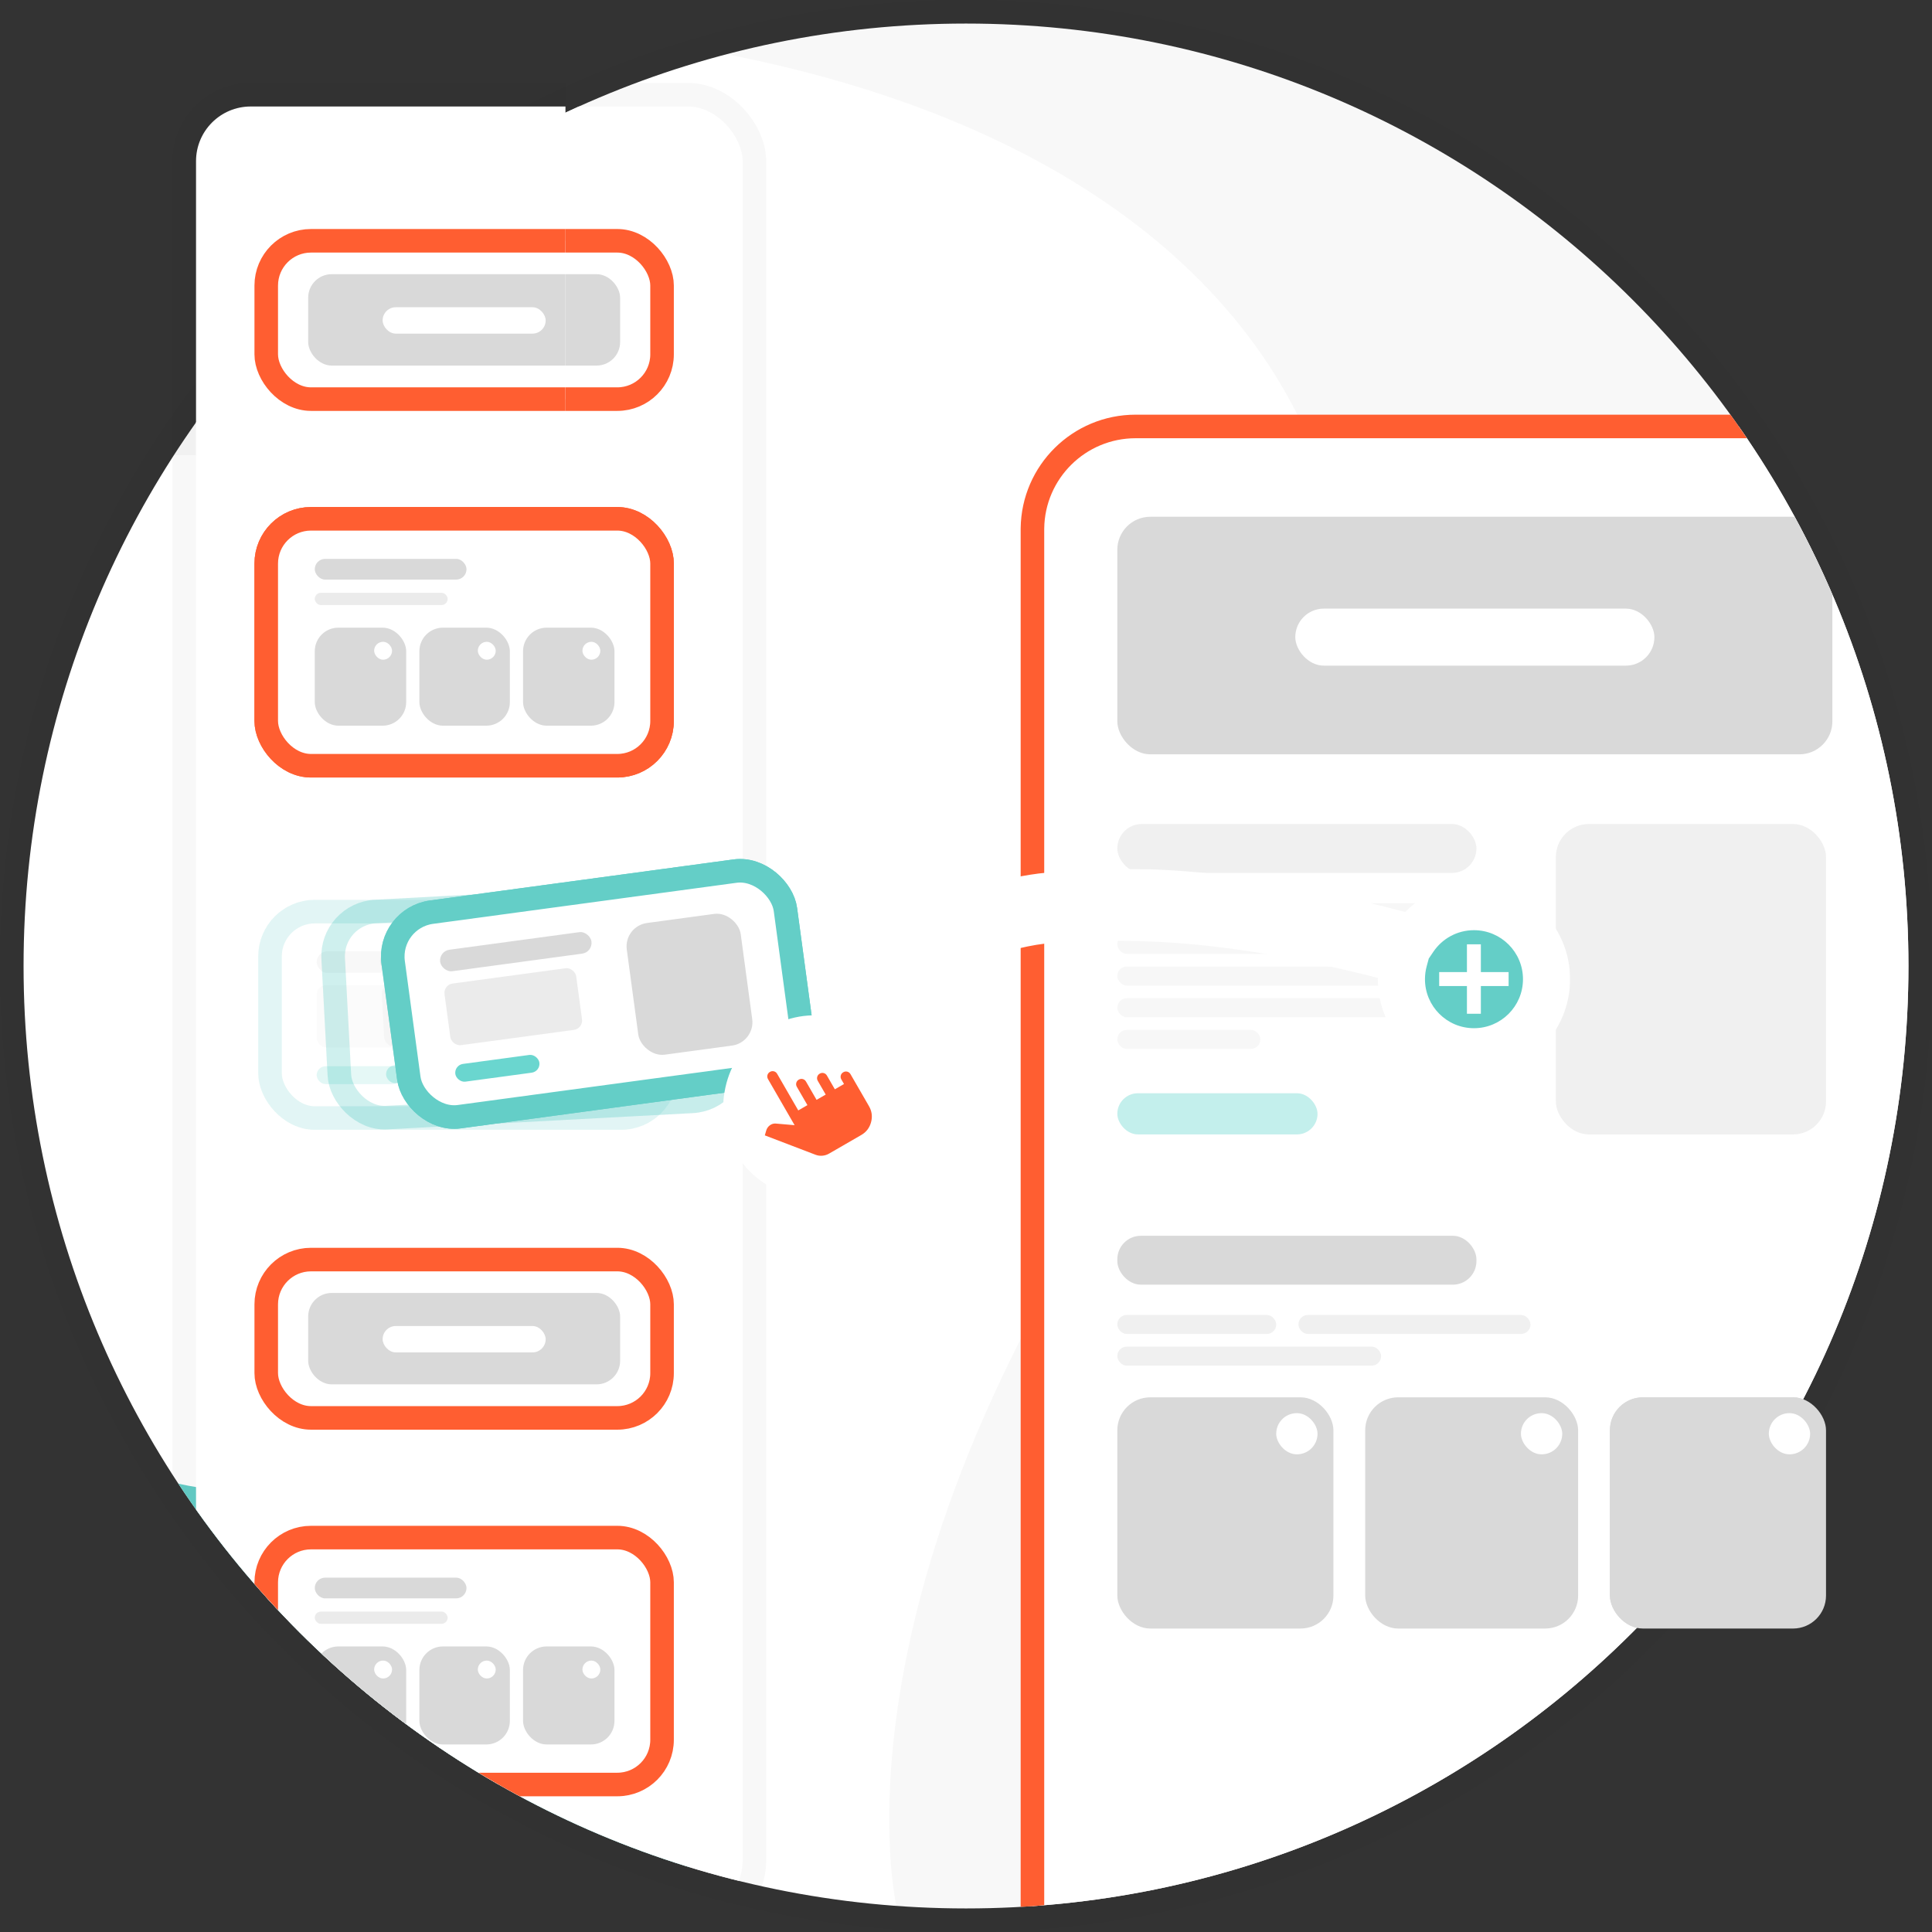 <svg width="2050" height="2050" viewBox="0 0 2050 2050" fill="none" xmlns="http://www.w3.org/2000/svg">
<rect x="0" y="0" width="2050" height="2050" fill="#333333" stroke="none"/>
<g clip-path="url(#clip0_1171_320)">
<path d="M25 1025C25 472.715 472.715 25 1025 25V25C1577.28 25 2025 472.715 2025 1025V1025C2025 1577.28 1577.28 2025 1025 2025V2025C472.715 2025 25 1577.28 25 1025V1025Z" fill="white"/>
<path d="M395 24C1381 24 1652.71 612.908 1258.5 1141.5C864.288 1670.09 951.83 2026 951.83 2026H2025V24H395Z" fill="black" fill-opacity="0.03"/>
<path d="M259.5 1582C60.3 1580.26 25.667 1433.73 25 1323V2025.5H745C706.5 1855.28 508.5 1584.17 259.5 1582Z" fill="#64CEC7"/>
<path d="M2037.5 452.5V2062.5H1095.5V562L1095.51 560.585C1096.27 500.762 1145 452.5 1205 452.5H2037.5Z" fill="white" stroke="#FF5E31" stroke-width="25"/>
<rect x="1185.56" y="548.33" width="758.73" height="252.066" rx="35" fill="#D9D9D9"/>
<rect x="1374.4" y="645.797" width="381.051" height="60.496" rx="30.248" fill="white"/>
<rect x="1185.56" y="1311.25" width="381.051" height="51.885" rx="25" fill="#D9D9D9"/>
<rect x="1708.24" y="1482.66" width="229.305" height="245.344" rx="35" fill="#D9D9D9"/>
<rect x="1876.85" y="1499.46" width="43.838" height="43.691" rx="21.846" fill="white"/>
<rect x="1448.58" y="1482.66" width="225.933" height="245.344" rx="35" fill="#D9D9D9"/>
<rect x="1613.82" y="1499.46" width="43.838" height="43.691" rx="21.846" fill="white"/>
<rect x="1185.56" y="1482.66" width="229.305" height="245.344" rx="35" fill="#D9D9D9"/>
<rect x="1354.16" y="1499.46" width="43.838" height="43.691" rx="21.846" fill="white"/>
<rect opacity="0.4" x="1185.56" y="1395.27" width="168.607" height="20.165" rx="10" fill="#D9D9D9"/>
<rect opacity="0.4" x="1377.77" y="1395.27" width="246.166" height="20.165" rx="10" fill="#D9D9D9"/>
<rect opacity="0.4" x="1185.56" y="1428.88" width="279.887" height="20.165" rx="10" fill="#D9D9D9"/>
<g opacity="0.4">
<rect x="1650.91" y="874.338" width="286.631" height="329.366" rx="35" fill="#D9D9D9"/>
<rect x="1185.56" y="874.338" width="381.051" height="51.885" rx="25.942" fill="#D9D9D9"/>
<rect x="1185.56" y="1160.01" width="212.445" height="43.691" rx="21.846" fill="#6AD6CF"/>
<rect opacity="0.5" x="1185.56" y="958.357" width="168.607" height="20.165" rx="10" fill="#D9D9D9"/>
<rect opacity="0.5" x="1381.14" y="958.357" width="185.467" height="20.165" rx="10" fill="#D9D9D9"/>
<rect opacity="0.5" x="1185.56" y="991.969" width="279.887" height="20.165" rx="10" fill="#D9D9D9"/>
<rect opacity="0.5" x="1185.56" y="1025.58" width="360.818" height="20.165" rx="10" fill="#D9D9D9"/>
<rect opacity="0.5" x="1185.56" y="1059.18" width="316.981" height="20.165" rx="10" fill="#D9D9D9"/>
<rect opacity="0.5" x="1185.56" y="1092.79" width="151.746" height="20.165" rx="10" fill="#D9D9D9"/>
</g>
<mask id="path-27-outside-1_1171_320" maskUnits="userSpaceOnUse" x="754.092" y="922" width="912" height="219" fill="black">
<rect fill="white" x="754.092" y="922" width="912" height="219"/>
<path fill-rule="evenodd" clip-rule="evenodd" d="M791 1095C805.002 1091.78 836.058 1083.66 836.058 1083.66C836.058 1083.66 1018 981.681 1115.5 975.541C1209.77 969.603 1313.28 972.191 1489.65 1018.91C1487.92 1025.31 1487 1032.05 1487 1039C1487 1081.53 1521.47 1116 1564 1116C1606.53 1116 1641 1081.53 1641 1039C1641 996.474 1606.53 962 1564 962C1537.42 962 1513.99 975.467 1500.15 995.95C1319.23 947.37 1221.49 941.243 1113.17 950.821C1028.3 958.326 873.5 1026.5 828.119 1060C797.339 1082.73 794.526 1078.24 791.827 1073.93C790.547 1071.88 789.293 1069.88 785.092 1070.85L791 1095Z"/>
</mask>
<path fill-rule="evenodd" clip-rule="evenodd" d="M791 1095C805.002 1091.78 836.058 1083.66 836.058 1083.66C836.058 1083.66 1018 981.681 1115.5 975.541C1209.77 969.603 1313.28 972.191 1489.65 1018.91C1487.92 1025.31 1487 1032.05 1487 1039C1487 1081.53 1521.47 1116 1564 1116C1606.53 1116 1641 1081.53 1641 1039C1641 996.474 1606.53 962 1564 962C1537.42 962 1513.99 975.467 1500.15 995.95C1319.23 947.37 1221.49 941.243 1113.17 950.821C1028.3 958.326 873.5 1026.5 828.119 1060C797.339 1082.73 794.526 1078.24 791.827 1073.93C790.547 1071.88 789.293 1069.88 785.092 1070.85L791 1095Z" fill="#64CEC7"/>
<path d="M836.058 1083.66L842.385 1107.85L845.485 1107.04L848.281 1105.47L836.058 1083.66ZM791 1095L766.716 1100.94L772.573 1124.88L796.595 1119.37L791 1095ZM1115.5 975.541L1113.93 950.59L1115.5 975.541ZM1489.65 1018.91L1513.79 1025.42L1520.32 1001.17L1496.05 994.744L1489.65 1018.91ZM1500.15 995.95L1493.67 1020.09L1510.88 1024.72L1520.87 1009.94L1500.15 995.95ZM1113.17 950.821L1115.37 975.724L1113.17 950.821ZM828.119 1060L842.967 1080.12L842.967 1080.12L828.119 1060ZM791.827 1073.93L770.641 1087.2L770.641 1087.2L791.827 1073.93ZM785.092 1070.85L779.497 1046.48L754.782 1052.16L760.808 1076.79L785.092 1070.85ZM836.058 1083.66C829.731 1059.47 829.731 1059.47 829.731 1059.47C829.731 1059.47 829.731 1059.47 829.73 1059.47C829.729 1059.48 829.728 1059.48 829.727 1059.48C829.723 1059.48 829.718 1059.48 829.711 1059.48C829.697 1059.48 829.675 1059.49 829.647 1059.5C829.589 1059.51 829.503 1059.53 829.39 1059.56C829.162 1059.62 828.826 1059.71 828.392 1059.82C827.524 1060.05 826.265 1060.38 824.71 1060.78C821.6 1061.59 817.309 1062.7 812.586 1063.9C803.043 1066.34 792.063 1069.11 785.405 1070.63L791 1095L796.595 1119.37C803.939 1117.68 815.488 1114.77 824.973 1112.35C829.765 1111.12 834.113 1110 837.263 1109.18C838.838 1108.77 840.116 1108.44 841 1108.21C841.443 1108.09 841.787 1108 842.022 1107.94C842.139 1107.91 842.229 1107.89 842.29 1107.87C842.32 1107.86 842.344 1107.86 842.36 1107.85C842.367 1107.85 842.374 1107.85 842.378 1107.85C842.38 1107.85 842.381 1107.85 842.383 1107.85C842.383 1107.85 842.384 1107.85 842.384 1107.85C842.384 1107.85 842.385 1107.85 836.058 1083.66ZM1115.5 975.541L1113.93 950.59C1059.99 953.987 986.231 983.025 928.856 1009.15C899.523 1022.51 873.332 1035.65 854.481 1045.45C845.047 1050.35 837.429 1054.43 832.151 1057.29C829.511 1058.72 827.455 1059.85 826.047 1060.63C825.343 1061.01 824.802 1061.31 824.43 1061.52C824.244 1061.62 824.101 1061.7 824.002 1061.76C823.952 1061.79 823.913 1061.81 823.885 1061.82C823.871 1061.83 823.86 1061.84 823.851 1061.84C823.847 1061.85 823.843 1061.85 823.841 1061.85C823.837 1061.85 823.834 1061.85 836.058 1083.66C848.281 1105.47 848.28 1105.47 848.279 1105.47C848.28 1105.47 848.28 1105.47 848.281 1105.47C848.284 1105.47 848.289 1105.46 848.297 1105.46C848.313 1105.45 848.341 1105.44 848.379 1105.41C848.455 1105.37 848.574 1105.31 848.735 1105.22C849.058 1105.04 849.55 1104.76 850.203 1104.4C851.508 1103.68 853.456 1102.61 855.982 1101.24C861.034 1098.51 868.392 1094.57 877.539 1089.81C895.849 1080.3 921.236 1067.56 949.577 1054.66C1007.55 1028.26 1073.51 1003.24 1117.07 1000.49L1115.5 975.541ZM1489.65 1018.91L1496.05 994.744C1317.01 947.319 1210.81 944.488 1113.93 950.59L1115.5 975.541L1117.07 1000.49C1208.73 994.718 1309.54 997.064 1483.25 1043.08L1489.65 1018.91ZM1487 1039H1512C1512 1034.27 1512.63 1029.72 1513.79 1025.42L1489.65 1018.91L1465.51 1012.4C1463.22 1020.91 1462 1029.83 1462 1039H1487ZM1564 1116V1091C1535.28 1091 1512 1067.72 1512 1039H1487H1462C1462 1095.33 1507.67 1141 1564 1141V1116ZM1641 1039H1616C1616 1067.72 1592.72 1091 1564 1091V1116V1141C1620.33 1141 1666 1095.33 1666 1039H1641ZM1564 962V987C1592.72 987 1616 1010.28 1616 1039H1641H1666C1666 982.667 1620.33 937 1564 937V962ZM1500.15 995.95L1520.87 1009.94C1530.25 996.05 1546.07 987 1564 987V962V937C1528.77 937 1497.72 954.885 1479.43 981.956L1500.15 995.95ZM1113.17 950.821L1115.37 975.724C1220.19 966.455 1314.94 972.105 1493.67 1020.09L1500.15 995.95L1506.63 971.805C1323.51 922.634 1222.79 916.03 1110.97 925.918L1113.17 950.821ZM828.119 1060L842.967 1080.12C863.014 1065.32 910.634 1040.85 965.186 1018.85C1019.7 996.869 1076.78 979.137 1115.37 975.724L1113.17 950.821L1110.97 925.918C1064.69 930.011 1001.94 950.118 946.488 972.477C891.076 994.82 838.605 1021.19 813.27 1039.89L828.119 1060ZM791.827 1073.93L770.641 1087.2C770.754 1087.38 774.352 1093.96 781.483 1098.22C790.014 1103.32 798.864 1102.96 805.305 1101.41C811.24 1099.97 817.02 1097.13 822.452 1093.96C828.151 1090.63 834.89 1086.08 842.967 1080.12L828.119 1060L813.27 1039.89C805.958 1045.29 800.802 1048.7 797.233 1050.78C793.397 1053.03 792.533 1053.05 793.581 1052.8C795.133 1052.42 800.85 1051.55 807.132 1055.3C809.827 1056.92 811.517 1058.76 812.368 1059.81C813.061 1060.68 813.491 1061.42 813.014 1060.66L791.827 1073.93ZM785.092 1070.85L790.687 1095.21C788.358 1095.75 782.367 1096.32 776.136 1092.35C773.555 1090.71 771.965 1088.9 771.205 1087.94C770.579 1087.15 770.186 1086.47 770.641 1087.2L791.827 1073.93L813.014 1060.66C812.97 1060.59 809.557 1054.35 802.974 1050.17C794.746 1044.93 786.027 1044.98 779.497 1046.48L785.092 1070.85ZM791 1095L815.284 1089.06L809.376 1064.91L785.092 1070.85L760.808 1076.79L766.716 1100.94L791 1095Z" fill="white" mask="url(#path-27-outside-1_1171_320)"/>
<mask id="mask0_1171_320" style="mask-type:alpha" maskUnits="userSpaceOnUse" x="1507" y="982" width="114" height="114">
<rect x="1507.61" y="982.535" width="112.621" height="112.621" fill="#D9D9D9"/>
</mask>
<g mask="url(#mask0_1171_320)">
<path d="M1556.53 1046.24H1527.08V1031.46H1556.53V1002.01H1571.31V1031.46H1600.75V1046.24H1571.31V1075.68H1556.53V1046.24Z" fill="white"/>
</g>
<rect x="208" y="113" width="580" height="1919" rx="58" fill="white"/>
<rect x="195.5" y="100.5" width="605" height="1944" rx="70.5" stroke="black" stroke-opacity="0.03" stroke-width="25"/>
<rect x="282.5" y="1336.5" width="420" height="168" rx="47.5" fill="white" stroke="#FF5E31" stroke-width="25"/>
<rect x="327" y="1371.91" width="331" height="97" rx="25" fill="#D9D9D9"/>
<rect x="406" y="1407" width="173" height="28" rx="14" fill="white"/>
<rect x="282.5" y="255.5" width="420" height="168" rx="47.5" fill="white" stroke="#FF5E31" stroke-width="25"/>
<rect x="327" y="290.914" width="331" height="97" rx="25" fill="#D9D9D9"/>
<rect x="406" y="326" width="173" height="28" rx="14" fill="white"/>
<rect x="282.5" y="550.5" width="420" height="262" rx="47.5" fill="white" stroke="#FF5E31" stroke-width="25"/>
<rect opacity="0.5" x="334" y="629" width="141" height="13" rx="6.5" fill="#D9D9D9"/>
<rect x="334" y="666" width="97" height="104" rx="25" fill="#D9D9D9"/>
<rect x="445" y="666" width="96" height="104" rx="25" fill="#D9D9D9"/>
<rect x="555" y="666" width="97" height="104" rx="25" fill="#D9D9D9"/>
<rect x="334" y="593" width="161" height="22" rx="11" fill="#D9D9D9"/>
<rect x="618" y="681" width="19" height="19" rx="9.5" fill="white"/>
<rect x="507" y="681" width="19" height="19" rx="9.5" fill="white"/>
<rect x="397" y="681" width="19" height="19" rx="9.5" fill="white"/>
<rect x="282.5" y="1631.5" width="420" height="262" rx="47.5" fill="white" stroke="#FF5E31" stroke-width="25"/>
<rect opacity="0.5" x="334" y="1710" width="141" height="13" rx="6.5" fill="#D9D9D9"/>
<rect x="334" y="1747" width="97" height="104" rx="25" fill="#D9D9D9"/>
<rect x="445" y="1747" width="96" height="104" rx="25" fill="#D9D9D9"/>
<rect x="555" y="1747" width="97" height="104" rx="25" fill="#D9D9D9"/>
<rect x="334" y="1674" width="161" height="22" rx="11" fill="#D9D9D9"/>
<rect x="618" y="1762" width="19" height="19" rx="9.5" fill="white"/>
<rect x="507" y="1762" width="19" height="19" rx="9.5" fill="white"/>
<rect x="397" y="1762" width="19" height="19" rx="9.5" fill="white"/>
<g opacity="0.2">
<rect x="351.01" y="969.712" width="420" height="219" rx="47.5" transform="rotate(-3.048 351.01 969.712)" fill="white" stroke="#64CEC7" stroke-width="25"/>
<rect x="600.396" y="998.529" width="122" height="141" rx="25" transform="rotate(-3.048 600.396 998.529)" fill="#D9D9D9"/>
<rect x="402.676" y="1009.06" width="162" height="23" rx="11.5" transform="rotate(-3.048 402.676 1009.06)" fill="#D9D9D9"/>
<rect x="409.164" y="1130.89" width="90" height="19" rx="9.5" transform="rotate(-3.048 409.164 1130.89)" fill="#6AD6CF"/>
<rect opacity="0.5" x="404.59" y="1045.01" width="141" height="66" rx="10" transform="rotate(-3.048 404.59 1045.01)" fill="#D9D9D9"/>
</g>
<g opacity="0.1">
<rect x="286.5" y="967.314" width="420" height="219" rx="47.5" fill="white" stroke="#64CEC7" stroke-width="25"/>
<rect x="534" y="1009.35" width="122" height="141" rx="25" fill="#D9D9D9"/>
<rect x="336" y="1009.35" width="162" height="23" rx="11.5" fill="#D9D9D9"/>
<rect x="336" y="1131.35" width="90" height="19" rx="9.5" fill="#6AD6CF"/>
<rect opacity="0.5" x="336" y="1045.35" width="141" height="66" rx="10" fill="#D9D9D9"/>
</g>
<rect x="410.811" y="974.242" width="420" height="219" rx="47.5" transform="rotate(-7.704 410.811 974.242)" fill="white" stroke="#64CEC7" stroke-width="25"/>
<rect x="661.711" y="982.723" width="122" height="141" rx="25" transform="rotate(-7.704 661.711 982.723)" fill="#D9D9D9"/>
<rect x="465.5" y="1009.27" width="162" height="23" rx="11.5" transform="rotate(-7.704 465.5 1009.27)" fill="#D9D9D9"/>
<rect x="481.854" y="1130.16" width="90" height="19" rx="9.5" transform="rotate(-7.704 481.854 1130.16)" fill="#6AD6CF"/>
<rect opacity="0.5" x="470.326" y="1044.94" width="141" height="66" rx="10" transform="rotate(-7.704 470.326 1044.94)" fill="#D9D9D9"/>
<circle cx="864.584" cy="1174.4" r="97.058" transform="rotate(-30 864.584 1174.4)" fill="white"/>
<g clip-path="url(#clip1_1171_320)">
<path d="M879.649 1224.09C877.466 1225.35 875.115 1226.09 872.597 1226.3C870.08 1226.52 867.643 1226.17 865.288 1225.27L811.536 1204.71L812.939 1199.86C813.589 1197.44 814.894 1195.5 816.857 1194.04C818.819 1192.58 820.999 1191.97 823.398 1192.2L843.139 1193.91L814.919 1145.03C814.125 1143.65 813.925 1142.23 814.318 1140.76C814.711 1139.3 815.595 1138.17 816.969 1137.37C818.344 1136.58 819.764 1136.38 821.231 1136.77C822.698 1137.17 823.828 1138.05 824.622 1139.42L847.03 1178.24L856.733 1172.63L845.529 1153.23C844.735 1151.85 844.535 1150.43 844.928 1148.97C845.321 1147.5 846.205 1146.37 847.579 1145.58C848.954 1144.78 850.375 1144.58 851.841 1144.97C853.308 1145.37 854.438 1146.25 855.232 1147.63L866.436 1167.03L876.139 1161.43L867.736 1146.88C866.942 1145.5 866.742 1144.08 867.135 1142.61C867.528 1141.15 868.412 1140.02 869.786 1139.22C871.161 1138.43 872.582 1138.23 874.048 1138.62C875.515 1139.02 876.645 1139.9 877.439 1141.27L885.842 1155.83L895.545 1150.23L892.744 1145.37C891.95 1144 891.75 1142.58 892.143 1141.11C892.536 1139.65 893.42 1138.52 894.795 1137.72C896.169 1136.93 897.59 1136.73 899.057 1137.12C900.523 1137.51 901.653 1138.4 902.447 1139.77L922.054 1173.73C925.135 1179.07 925.873 1184.74 924.267 1190.73C922.66 1196.72 919.189 1201.26 913.852 1204.34L879.649 1224.09Z" fill="#FF5E31"/>
</g>
</g>
<path d="M1025 12.5C1584.19 12.5 2037.5 465.812 2037.5 1025C2037.5 1584.19 1584.19 2037.5 1025 2037.5C465.812 2037.5 12.5 1584.19 12.5 1025C12.5 465.812 465.812 12.5 1025 12.5Z" stroke="black" stroke-opacity="0.03" stroke-width="25"/>
<rect x="1708.24" y="1482.66" width="229.305" height="245.344" rx="35" fill="#D9D9D9"/>
<rect x="1876.85" y="1499.46" width="43.838" height="43.691" rx="21.846" fill="white"/>
<g clip-path="url(#clip2_1171_320)">
<rect x="208" y="113" width="580" height="553" rx="58" fill="white"/>
<rect x="195.5" y="100.5" width="605" height="578" rx="70.5" stroke="black" stroke-opacity="0.03" stroke-width="25"/>
<rect x="282.5" y="255.5" width="420" height="168" rx="47.5" fill="white" stroke="#FF5E31" stroke-width="25"/>
<rect x="327" y="290.914" width="331" height="97" rx="25" fill="#D9D9D9"/>
<rect x="406" y="326" width="173" height="28" rx="14" fill="white"/>
</g>
<rect x="282.5" y="550.5" width="420" height="262" rx="47.5" fill="white" stroke="#FF5E31" stroke-width="25"/>
<rect opacity="0.5" x="334" y="629" width="141" height="13" rx="6.5" fill="#D9D9D9"/>
<rect x="334" y="666" width="97" height="104" rx="25" fill="#D9D9D9"/>
<rect x="445" y="666" width="96" height="104" rx="25" fill="#D9D9D9"/>
<rect x="555" y="666" width="97" height="104" rx="25" fill="#D9D9D9"/>
<rect x="334" y="593" width="161" height="22" rx="11" fill="#D9D9D9"/>
<rect x="618" y="681" width="19" height="19" rx="9.5" fill="white"/>
<rect x="507" y="681" width="19" height="19" rx="9.5" fill="white"/>
<rect x="397" y="681" width="19" height="19" rx="9.5" fill="white"/>
<g opacity="0.2">
<rect x="351.01" y="969.712" width="420" height="219" rx="47.5" transform="rotate(-3.048 351.01 969.712)" fill="white" stroke="#64CEC7" stroke-width="25"/>
<rect x="600.396" y="998.529" width="122" height="141" rx="25" transform="rotate(-3.048 600.396 998.529)" fill="#D9D9D9"/>
<rect x="402.676" y="1009.06" width="162" height="23" rx="11.5" transform="rotate(-3.048 402.676 1009.06)" fill="#D9D9D9"/>
<rect x="409.164" y="1130.89" width="90" height="19" rx="9.5" transform="rotate(-3.048 409.164 1130.89)" fill="#6AD6CF"/>
<rect opacity="0.5" x="404.59" y="1045.01" width="141" height="66" rx="10" transform="rotate(-3.048 404.59 1045.01)" fill="#D9D9D9"/>
</g>
<g opacity="0.1">
<rect x="286.5" y="967.314" width="420" height="219" rx="47.5" fill="white" stroke="#64CEC7" stroke-width="25"/>
<rect x="534" y="1009.35" width="122" height="141" rx="25" fill="#D9D9D9"/>
<rect x="336" y="1009.35" width="162" height="23" rx="11.5" fill="#D9D9D9"/>
<rect x="336" y="1131.35" width="90" height="19" rx="9.5" fill="#6AD6CF"/>
<rect opacity="0.5" x="336" y="1045.35" width="141" height="66" rx="10" fill="#D9D9D9"/>
</g>
<rect x="410.811" y="974.242" width="420" height="219" rx="47.5" transform="rotate(-7.704 410.811 974.242)" fill="white" stroke="#64CEC7" stroke-width="25"/>
<rect x="661.711" y="982.723" width="122" height="141" rx="25" transform="rotate(-7.704 661.711 982.723)" fill="#D9D9D9"/>
<rect x="465.5" y="1009.27" width="162" height="23" rx="11.5" transform="rotate(-7.704 465.5 1009.27)" fill="#D9D9D9"/>
<rect x="481.854" y="1130.16" width="90" height="19" rx="9.5" transform="rotate(-7.704 481.854 1130.16)" fill="#6AD6CF"/>
<rect opacity="0.5" x="470.326" y="1044.94" width="141" height="66" rx="10" transform="rotate(-7.704 470.326 1044.94)" fill="#D9D9D9"/>
<circle cx="864.584" cy="1174.4" r="97.058" transform="rotate(-30 864.584 1174.4)" fill="white"/>
<g clip-path="url(#clip3_1171_320)">
<path d="M879.649 1224.09C877.466 1225.35 875.115 1226.09 872.597 1226.3C870.08 1226.52 867.643 1226.17 865.288 1225.27L811.536 1204.71L812.939 1199.86C813.589 1197.44 814.894 1195.5 816.857 1194.04C818.819 1192.58 820.999 1191.97 823.398 1192.2L843.139 1193.91L814.919 1145.03C814.125 1143.65 813.925 1142.23 814.318 1140.76C814.711 1139.3 815.595 1138.17 816.969 1137.37C818.344 1136.58 819.764 1136.38 821.231 1136.77C822.698 1137.17 823.828 1138.05 824.622 1139.42L847.03 1178.24L856.733 1172.63L845.529 1153.23C844.735 1151.85 844.535 1150.43 844.928 1148.97C845.321 1147.5 846.205 1146.37 847.579 1145.58C848.954 1144.78 850.375 1144.58 851.841 1144.97C853.308 1145.37 854.438 1146.25 855.232 1147.63L866.436 1167.03L876.139 1161.43L867.736 1146.88C866.942 1145.5 866.742 1144.08 867.135 1142.61C867.528 1141.15 868.412 1140.02 869.786 1139.22C871.161 1138.43 872.582 1138.23 874.048 1138.62C875.515 1139.02 876.645 1139.9 877.439 1141.27L885.842 1155.83L895.545 1150.23L892.744 1145.37C891.95 1144 891.75 1142.58 892.143 1141.11C892.536 1139.65 893.42 1138.52 894.795 1137.72C896.169 1136.93 897.59 1136.73 899.057 1137.12C900.523 1137.51 901.653 1138.4 902.447 1139.77L922.054 1173.73C925.135 1179.07 925.873 1184.74 924.267 1190.73C922.66 1196.72 919.189 1201.26 913.852 1204.34L879.649 1224.09Z" fill="#FF5E31"/>
</g>
<defs>
<clipPath id="clip0_1171_320">
<path d="M25 1025C25 472.715 472.715 25 1025 25V25C1577.28 25 2025 472.715 2025 1025V1025C2025 1577.28 1577.28 2025 1025 2025V2025C472.715 2025 25 1577.28 25 1025V1025Z" fill="white"/>
</clipPath>
<clipPath id="clip1_1171_320">
<rect width="134.449" height="134.449" fill="white" transform="translate(772.555 1150.08) rotate(-30)"/>
</clipPath>
<clipPath id="clip2_1171_320">
<rect width="454" height="439" fill="white" transform="translate(146 44)"/>
</clipPath>
<clipPath id="clip3_1171_320">
<rect width="134.449" height="134.449" fill="white" transform="translate(772.555 1150.08) rotate(-30)"/>
</clipPath>
</defs>
</svg>
